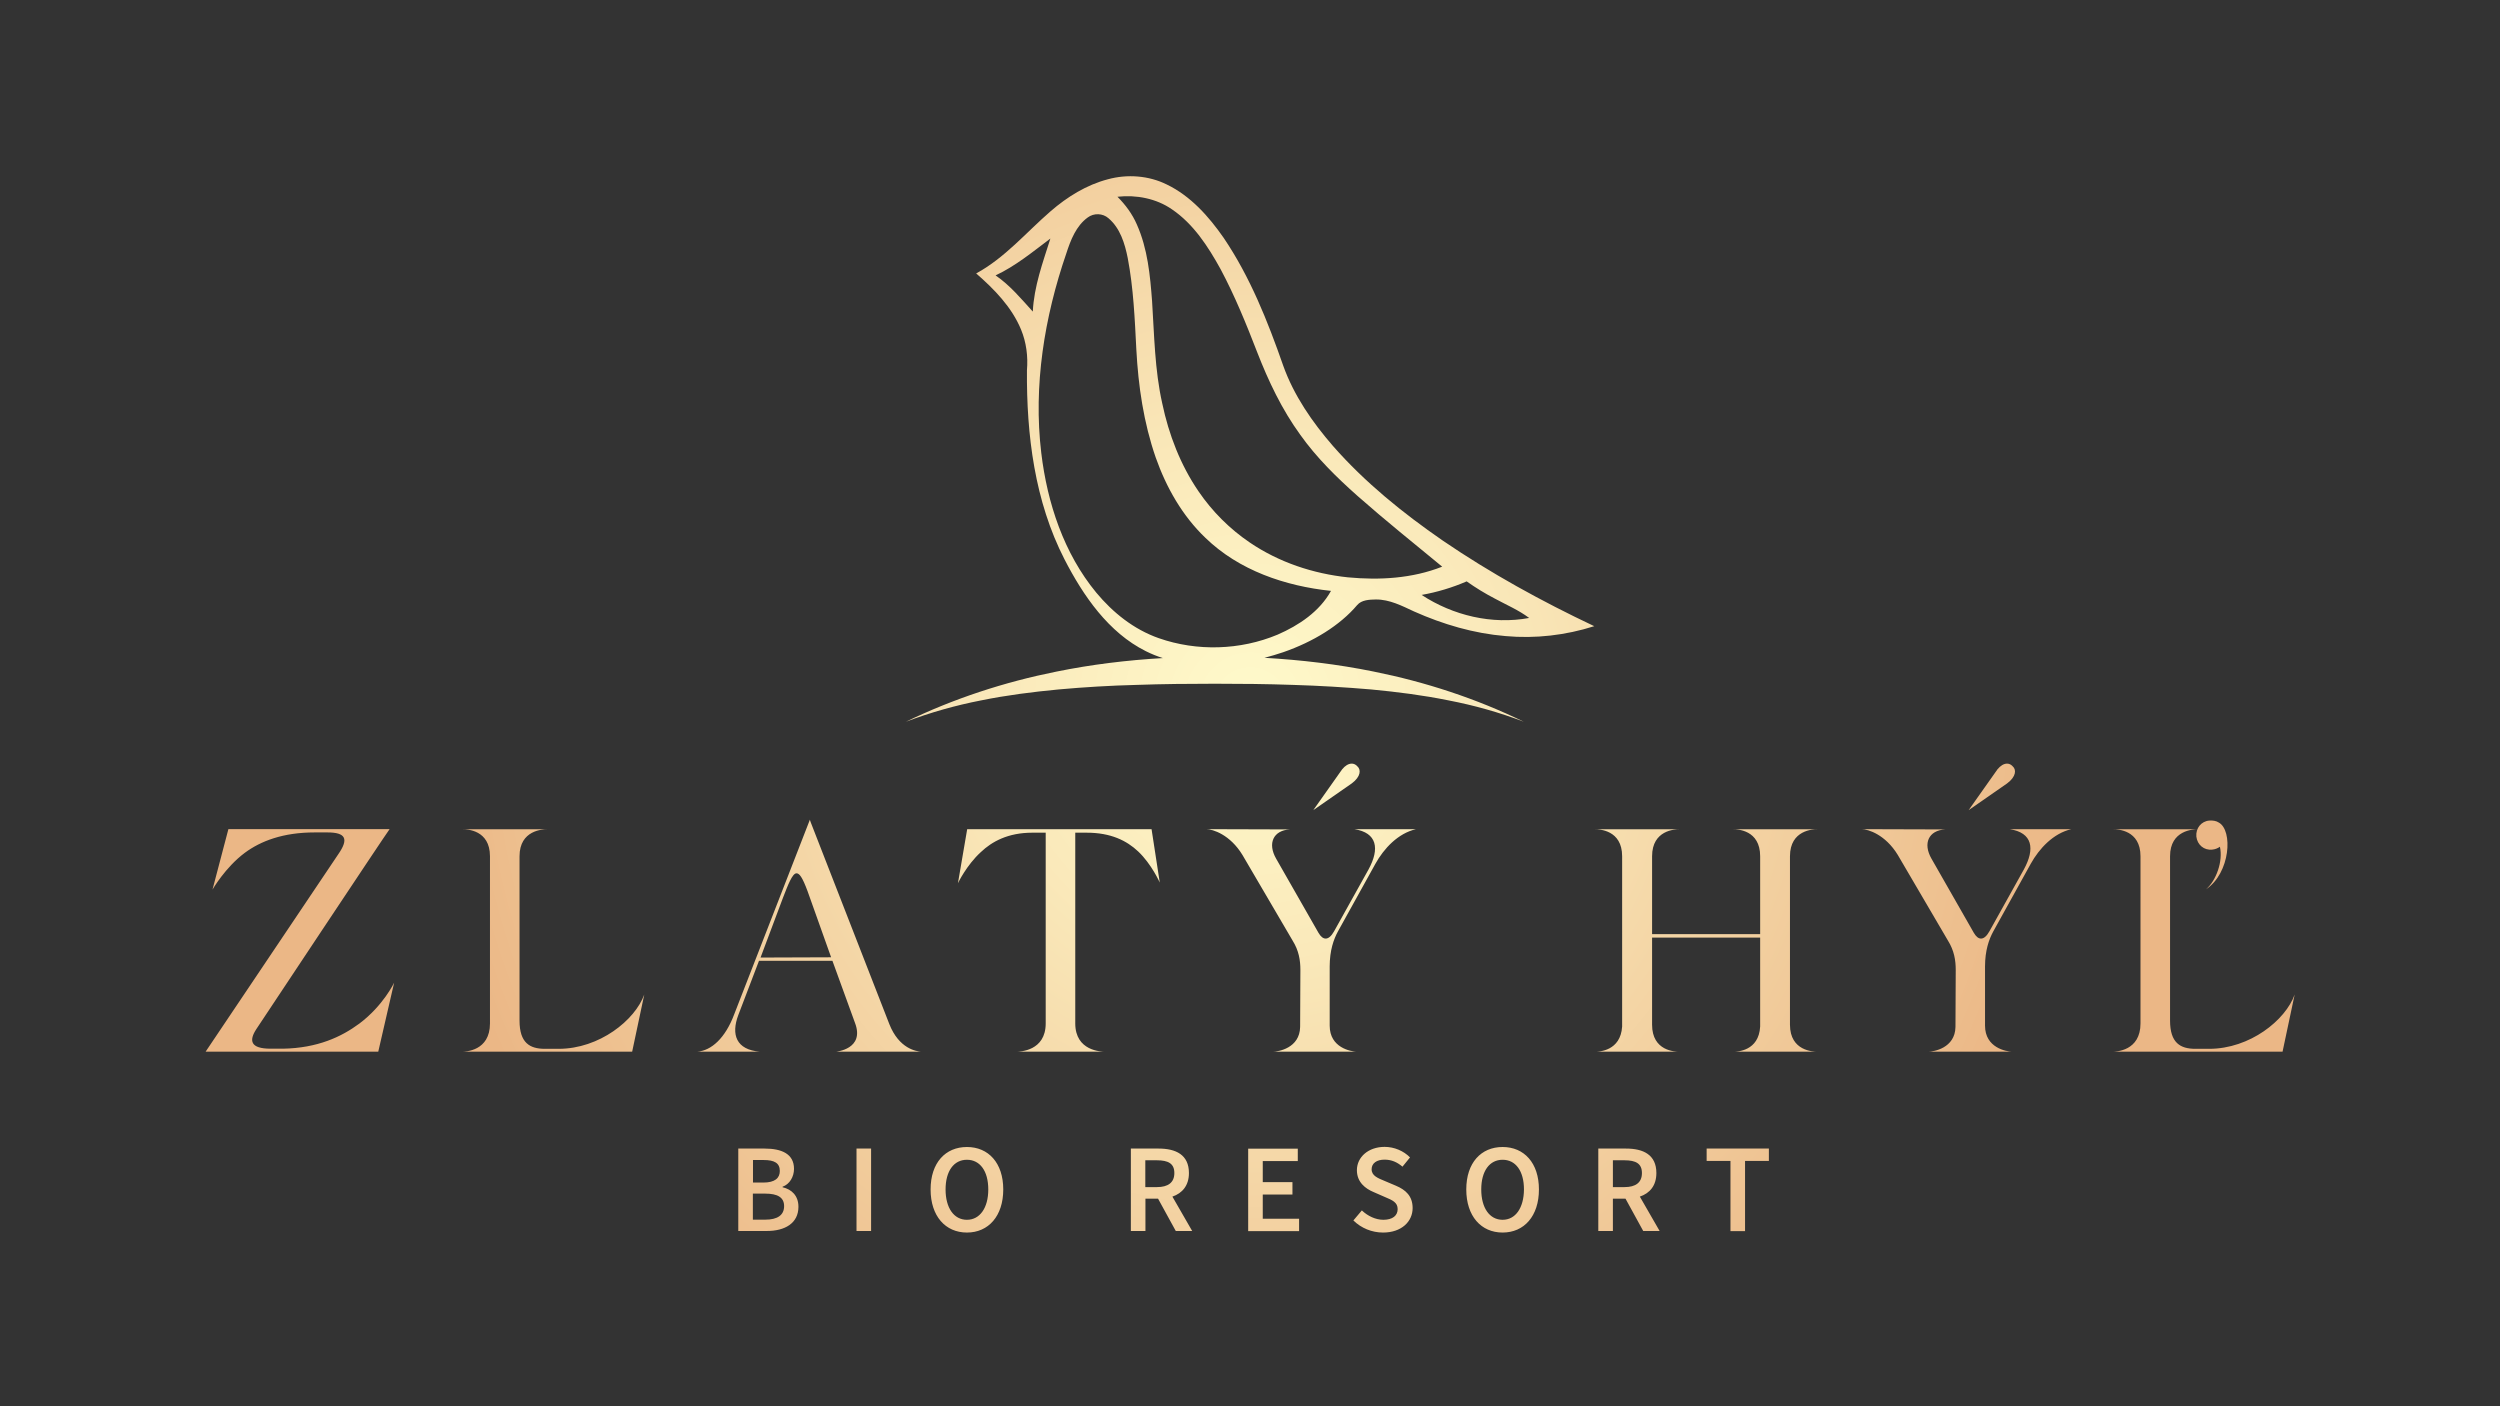 <?xml version="1.0" encoding="utf-8"?>
<!-- Generator: Adobe Illustrator 24.2.1, SVG Export Plug-In . SVG Version: 6.00 Build 0)  -->
<svg version="1.1" id="Layer_1" xmlns="http://www.w3.org/2000/svg" xmlns:xlink="http://www.w3.org/1999/xlink" x="0px" y="0px"
	 viewBox="0 0 1920 1080" style="enable-background:new 0 0 1920 1080;" xml:space="preserve">
<rect x="0" y="0" width="1920" height="1080" fill="#333333" stroke="none"/>
<style type="text/css">
	.st0{fill:url(#SVGID_1_);}
</style>
<radialGradient id="SVGID_1_" cx="960.121" cy="540.947" r="635.645" gradientUnits="userSpaceOnUse">
	<stop  offset="0" style="stop-color:#FFFACB"/>
	<stop  offset="0.305" style="stop-color:#FAE9BA"/>
	<stop  offset="0.909" style="stop-color:#EDBE8D"/>
	<stop  offset="1" style="stop-color:#EBB786"/>
</radialGradient>
<path class="st0" d="M1023.8,342.6c-15.9-18.3-30.1-38.8-38.3-61.8c-11.9-34.1-25.4-68.1-45.7-98.1c-11.4-16.4-25.4-32.2-43.7-41
	c-13.9-6.9-30.4-8.1-45.3-4c-16.4,4.3-31.2,13.5-44,24.6c-18.7,16.2-35,35.7-57.1,47.7c13.9,12.1,27.4,25.9,34.5,43.2
	c4,9.7,5.4,20.5,4.5,31.1c-0.4,49.6,5.9,100.7,28.9,145.4c14.3,27.8,33.7,56.1,62.4,70.4c4.2,2.1,8.6,3.9,13.1,5.3
	c-27.5,1.6-54.8,4.9-81.8,10.4c-40,8-79.1,20.8-115.6,38.5c18.8-7.1,38.2-12.6,57.8-16.4c19.6-4,39.5-6.5,59.4-8.4
	c19.9-1.8,39.9-3,60-3.5c20-0.7,40.1-0.9,60.1-0.9c20.1,0,40.1,0.2,60.1,0.9c20,0.6,40,1.8,60,3.5c19.9,1.9,39.8,4.4,59.4,8.4
	c19.7,3.8,39,9.2,57.8,16.4c-36.5-17.8-75.6-30.6-115.6-38.6c-27.6-5.6-55.6-8.9-83.6-10.5c4.9-1.3,9.7-2.7,14.4-4.3
	c23.1-8,43.6-20.6,56.8-36.2c3.4-4,9.3-4.2,14.3-4.3c10.6-0.1,20.1,4.9,29.4,9.2c22.2,9.9,45.9,16.9,70.2,18.9
	c23,2.1,46.2-0.6,68.2-7.6c-40.4-19.1-79.7-40.7-116.6-65.9C1077.4,394,1048.3,370.5,1023.8,342.6z M764.6,211.5
	c15.4-7.2,28.5-18.1,42.1-28.3c-5.8,18.3-12.6,36.8-13.5,56.1C784.3,229.5,775.7,219.1,764.6,211.5z M981.2,487.4
	c-28.7,12-61.9,13-91.3,2.7c-19.1-6.7-35.2-19.6-48-35c-24.9-30.2-37.6-68.8-42.2-107.2c-6.2-51.7,2.4-104.3,19.2-153.2
	c3.3-10.2,7.5-21.2,16.5-27.7c4.7-3.5,11.5-3.3,15.9,0.6c9,7.6,12.6,19.5,14.8,30.6c4.4,23.1,5.4,46.6,6.6,70.1
	c1.5,28.2,5.6,56.3,14.9,83.1c8.1,23,20.5,44.8,38.1,61.6c25.8,25.1,61.4,37.1,96.5,40.8C1013.4,469.7,997.5,480.3,981.2,487.4z
	 M1035.2,443.4c-26.6-2.8-52.9-11.5-75.3-26.7c-15.5-10.5-28.9-23.9-39.4-39.3c-13.9-20.3-22.9-43.7-27.9-67.6
	c-5.8-25.8-6.1-52.3-7.8-78.4c-1.5-20-3.4-40.4-11.7-59c-3.5-8.1-8.8-15.2-14.9-21.3c14.5-1.6,29.8,1.3,41.9,9.7
	c16.5,11.2,27.7,28.5,37.3,45.9c11,20.6,19.8,42.3,28.2,64c8.6,22.1,18.9,43.8,33,63.2c12.5,17.6,27.9,32.7,44,47
	c21.2,18.7,43.3,36.4,65,54.3C1084.6,444.3,1059.4,445.7,1035.2,443.4z M1148,459.7c8.8,4.8,18.3,8.8,26.4,14.9
	c-28.5,5.3-58.5-1.9-82.6-17.7c11.9-2.1,23.5-5.6,34.6-10.4C1133.3,451.4,1140.5,455.8,1148,459.7z M302.7,754.7l-12.2,53H157.9
	l102-151.8c8.1-11.7,5.6-16.6-8.5-16.6h-9.8c-24.2,0-41.3,6.6-53.5,15.6c-15.1,11.2-24.9,28.3-24.9,28.3l12.2-46.4h123.8
	c-3.7,4.9-99.1,148.7-102.3,153.5c-5.9,9-4.6,15.1,11,15.1h9.5c26.4-0.5,44.7-9,58.6-19.3C294.4,772.3,302.7,754.7,302.7,754.7z
	 M494.8,763.8l-9.3,43.9H354.6c2.9,0,21.7-0.5,21.7-21.7V657.6c0-20.3-17.8-20.7-20.7-20.7h64.4c-2.9,0-21,0.5-21,20.7v126.2
	c0,17.1,7.8,21.7,19.5,21.7h10.5C460.3,805.5,487.7,783.5,494.8,763.8z M683,786.5l-60.3-154.8c-0.5-1.2-0.7-2.2-0.7-2.2
	l-58.1,149.4c-6.8,18.3-17.6,28.1-28.6,28.8h48.3c-18.3-1.5-22.2-13.2-16.6-28.1l15.9-41.7h56.4l17.3,47.6
	c7.8,20.3-14.6,22.2-14.6,22.2h65.4C703.7,807.4,690.5,805.5,683,786.5z M584.1,735.4l17.3-46.1c3.7-9.5,7.1-18.6,10.3-18.6
	c2.2,0,4.4,2.7,8.5,13.7l18.1,50.8L584.1,735.4z M848.7,807.7h-68.3c2.9,0,22.7-0.5,22.7-21.7V639.5h-10.3c-18.6,0-31,6.8-39.5,14.9
	c-11,10-17.6,23.9-17.6,23.9l7.1-41.5h141.6l6.3,41c0,0-6.3-14.2-16.6-23.9c-8.8-8.3-21-14.4-39.5-14.4h-8.8V786
	C825.8,807.2,845.8,807.7,848.7,807.7z M1040.1,636.8h47.4c-13.9,3.2-24.7,14.9-31.2,26.6l-28.8,52c-3.2,5.9-6.3,14.4-6.3,26.9v45.4
	c0,17.1,16.4,19.8,20.5,20h-64.2c4.2,0,20.7-2.7,21-19l0.2-43.7c0-7.6-1.2-14.9-5.9-22.5l-38.6-65.9c-9.5-15.6-22.7-19.8-27.8-19.8
	l64.2,0.2c-12.7,0.7-17.3,10.7-10.5,22.5l32.5,56.9c3.4,5.9,7.8,6.3,12-1.2l26.4-47.4C1059.8,651.7,1057.6,639.5,1040.1,636.8z
	 M1038.1,601.7l-29.5,20.5l20.5-29c4.4-7.1,10-8.5,13.4-4.6C1045.2,590.9,1045.4,596.3,1038.1,601.7z M1374.7,657.6v129.4
	c0,20.3,18.1,20.7,21,20.7h-64.2c2.7,0,19.3-0.5,20.3-19.3v-68.3h-83v66.9c0,20.3,17.8,20.7,20.7,20.7h-64.2
	c2.7,0,19.3-0.5,20.5-19.3V657.6c0-20.3-17.8-20.7-20.7-20.7h64.4c-2.9,0-20.7,0.5-20.7,20.7v59.8h83v-59.8
	c0-20.3-17.6-20.7-20.5-20.7h64.4C1392.8,636.8,1374.7,637.3,1374.7,657.6z M1543.4,636.8h47.4c-13.9,3.2-24.7,14.9-31.2,26.6
	l-28.8,52c-3.2,5.9-6.3,14.4-6.3,26.9v45.4c0,17.1,16.4,19.8,20.5,20h-64.2c4.2,0,20.7-2.7,21-19l0.2-43.7c0-7.6-1.2-14.9-5.9-22.5
	l-38.6-65.9c-9.5-15.6-22.7-19.8-27.8-19.8l64.2,0.2c-12.7,0.7-17.3,10.7-10.5,22.5l32.5,56.9c3.4,5.9,7.8,6.3,12-1.2l26.4-47.4
	C1563.1,651.7,1561,639.5,1543.4,636.8z M1541.4,601.7l-29.5,20.5l20.5-29c4.4-7.1,10-8.5,13.4-4.6
	C1548.5,590.9,1548.7,596.3,1541.4,601.7z M1696.7,630.2c2.7-0.2,5.4,0.2,7.3,1.5c11,5.9,9,38.8-9.8,51.3
	c7.8-6.6,13.2-21.5,10.7-32.7c-1.7,1.2-3.7,2-5.9,2.2c-6.3,0.7-11.5-3.7-12.2-10C1686.2,636.1,1690.6,630.7,1696.7,630.2z
	 M1762.3,763.8l-9.3,43.9h-130.8c2.9,0,21.7-0.5,21.7-21.7V657.6c0-20.3-17.8-20.7-20.7-20.7h64.4c-2.9,0-21,0.5-21,20.7v126.2
	c0,17.1,7.8,21.7,19.5,21.7h10.5C1727.9,805.5,1755.3,783.5,1762.3,763.8z M601,911.8v-0.4c5.5-1.9,8.8-7.7,8.8-13.7
	c0-11.6-9.6-15.6-22.6-15.6H567v63.3h21.9c13.9,0,24.3-5.9,24.3-18.6C613.2,918.3,608,913.4,601,911.8z M578.2,890.9h8.3
	c8.2,0,12.4,2.3,12.4,8.4c0,5.5-3.8,8.9-12.6,8.9h-8V890.9z M587.7,936.7h-9.5v-20h9.5c9.5,0,14.5,2.9,14.5,9.6
	C602.2,933.3,597,936.7,587.7,936.7z M657.7,882.1H669v63.3h-11.2V882.1z M742.6,880.9c-16.5,0-27.9,12.1-27.9,32.6
	c0,20.5,11.4,33.1,27.9,33.1s27.9-12.6,27.9-33.1C770.5,893.1,759.1,880.9,742.6,880.9z M742.6,936.8c-10,0-16.4-9.1-16.4-23.3
	c0-14.2,6.4-22.8,16.4-22.8s16.4,8.6,16.4,22.8C759,927.7,752.5,936.8,742.6,936.8z M913.1,900.9c0-14.1-10.1-18.8-23.3-18.8h-21.3
	v63.3h11.2v-24.8h9.7l13.6,24.8h12.6L900.4,919C908,916.4,913.1,910.5,913.1,900.9z M879.6,891.1h8.9c8.7,0,13.4,2.5,13.4,9.8
	c0,7.2-4.7,10.8-13.4,10.8h-8.9V891.1z M969.8,936h27.9v9.5h-39.1v-63.3h38.1v9.5h-26.9v16.2h22.8v9.5h-22.8V936z M1084.9,927.8
	c0,10.3-8.5,18.8-22.7,18.8c-8.6,0-16.8-3.4-22.8-9.3l6.5-7.7c4.5,4.3,10.6,7.2,16.5,7.2c7.1,0,11-3.2,11-8.2c0-5.2-4.1-6.9-9.8-9.3
	l-8.7-3.8c-6.2-2.6-12.8-7.5-12.8-16.8c0-10.1,8.9-17.9,21.3-17.9c7.4,0,14.6,3.1,19.5,8.1l-5.8,7.1c-4-3.4-8.3-5.4-13.8-5.4
	c-6,0-9.9,2.8-9.9,7.4c0,5,4.8,6.8,10.1,9l8.5,3.6C1079.6,913.8,1084.9,918.6,1084.9,927.8z M1154,880.9
	c-16.5,0-27.9,12.1-27.9,32.6c0,20.5,11.4,33.1,27.9,33.1c16.5,0,27.9-12.6,27.9-33.1C1181.9,893.1,1170.5,880.9,1154,880.9z
	 M1154,936.8c-10,0-16.4-9.1-16.4-23.3c0-14.2,6.4-22.8,16.4-22.8c10,0,16.4,8.6,16.4,22.8C1170.3,927.7,1163.9,936.8,1154,936.8z
	 M1272.1,900.9c0-14.1-10.1-18.8-23.3-18.8h-21.3v63.3h11.2v-24.8h9.7l13.6,24.8h12.6l-15.2-26.4
	C1267.1,916.4,1272.1,910.5,1272.1,900.9z M1238.7,891.1h8.9c8.7,0,13.4,2.5,13.4,9.8c0,7.2-4.7,10.8-13.4,10.8h-8.9V891.1z
	 M1310.7,882.1h47.8v9.5h-18.3v53.9H1329v-53.9h-18.3V882.1z"/>
</svg>
